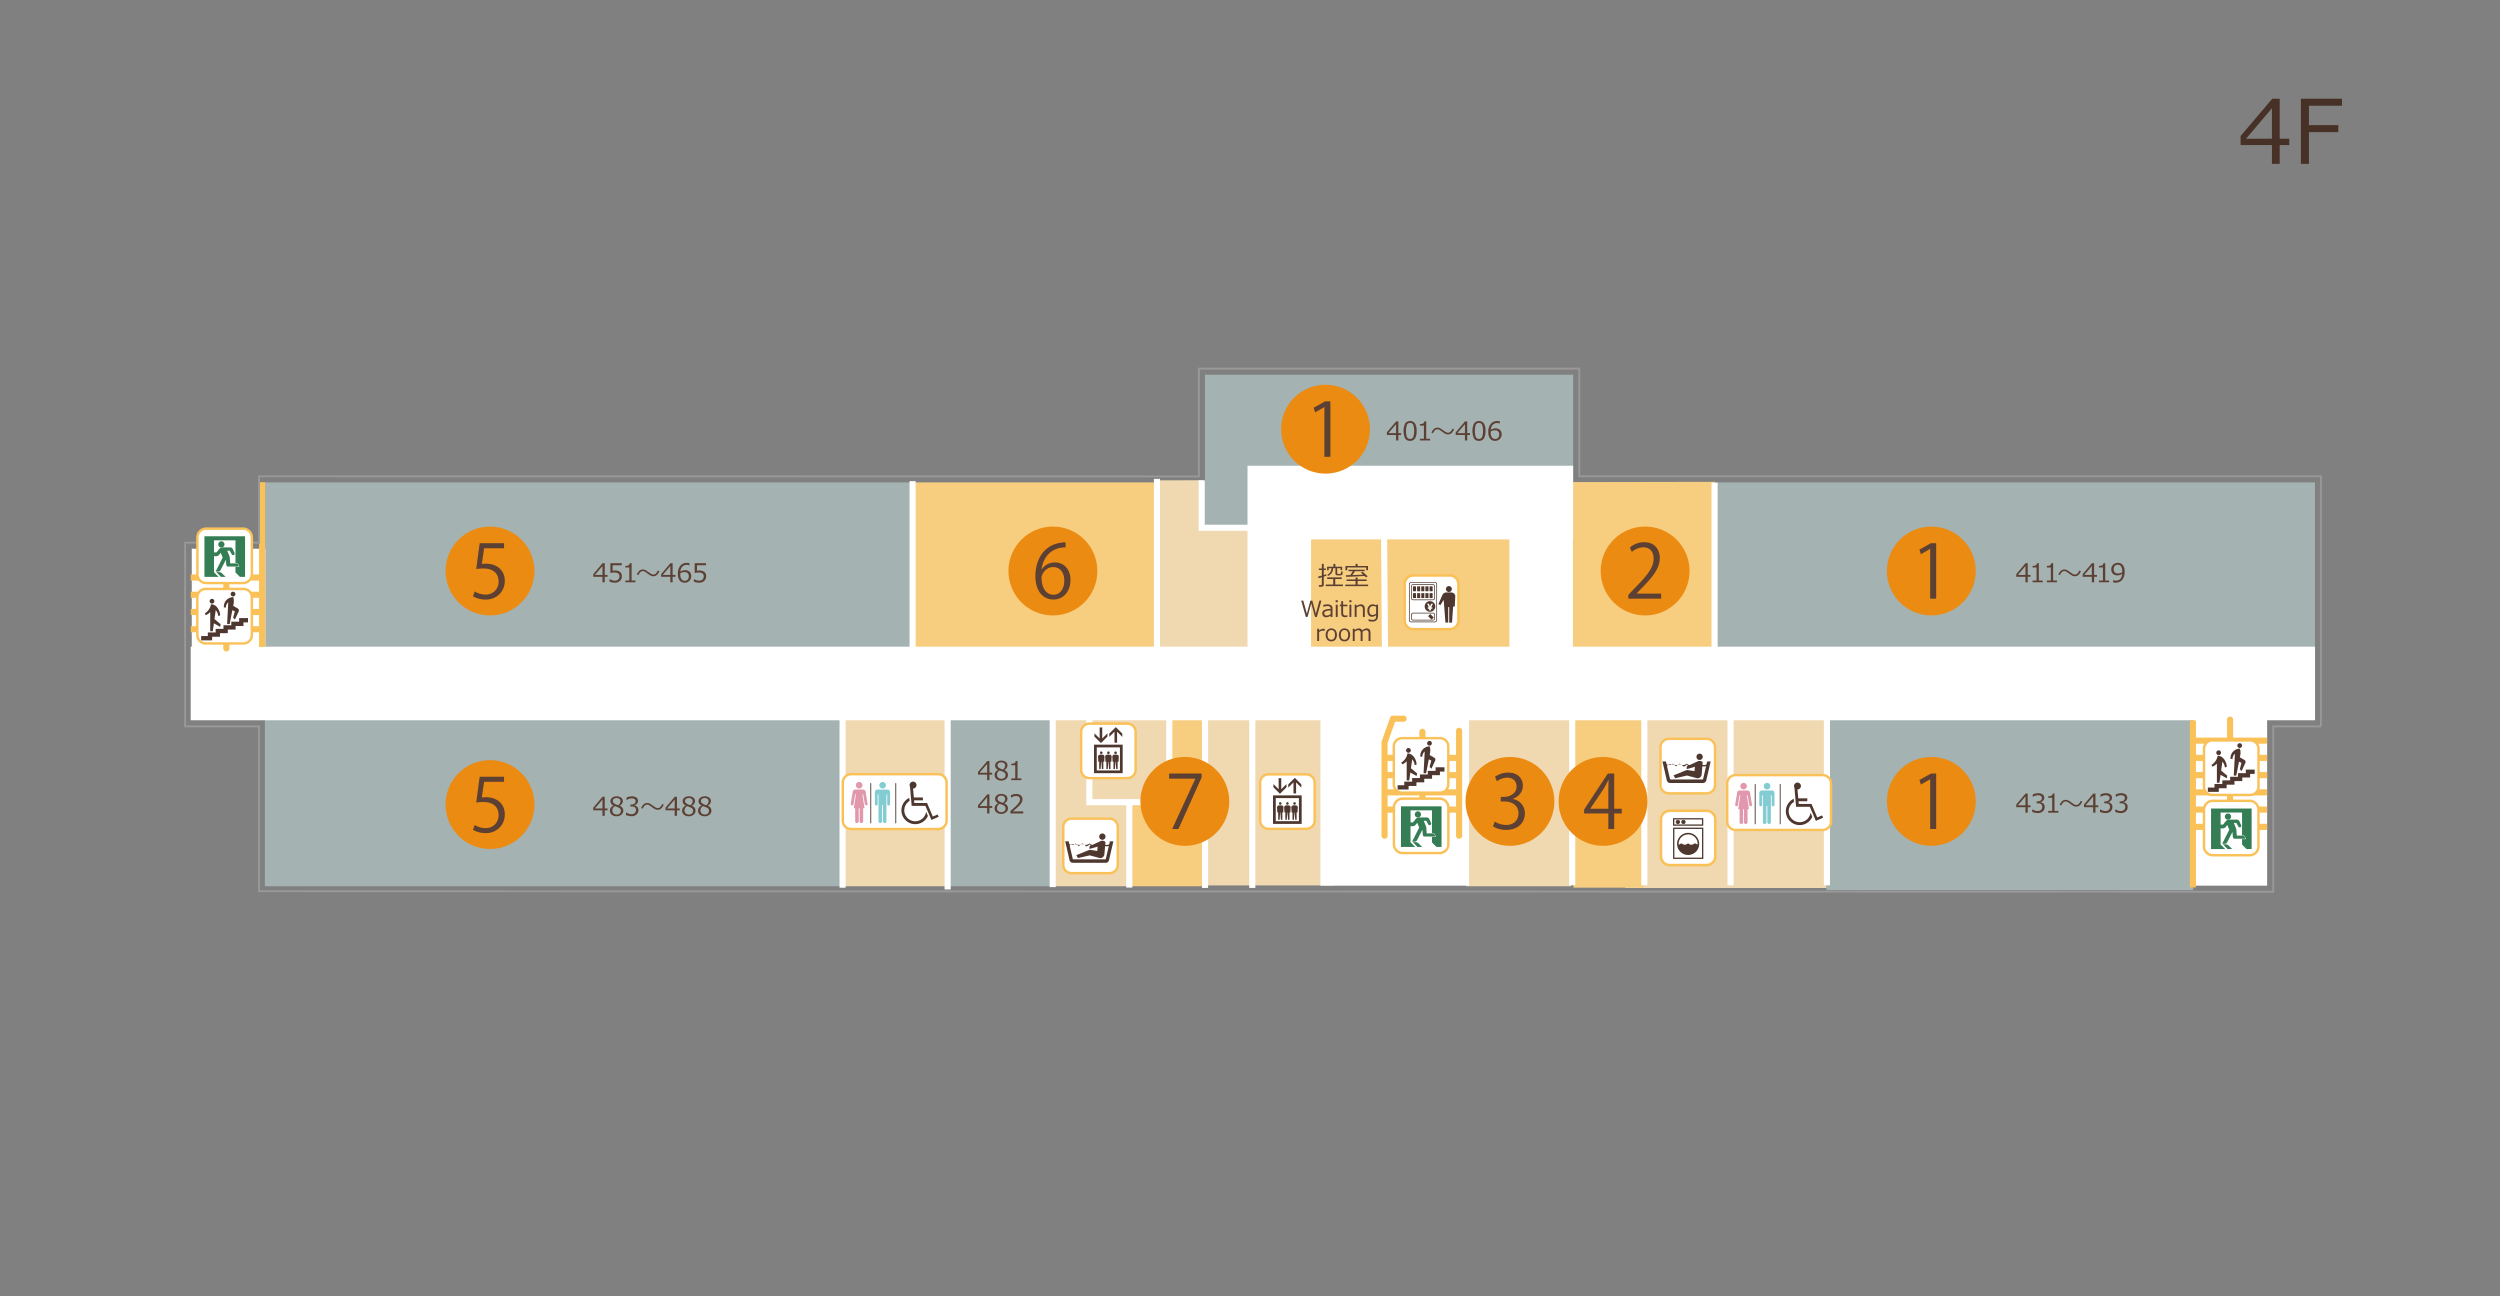 <svg id="レイヤー_1のコピー" data-name="レイヤー 1のコピー" xmlns="http://www.w3.org/2000/svg" xmlns:xlink="http://www.w3.org/1999/xlink" width="1350" height="700" viewBox="0 0 1350 700"><rect x="0" y="0" width="1350" height="700" fill="#808080" stroke="none"/><defs><style>.cls-1,.cls-20{fill:none;}.cls-2{opacity:0.4;}.cls-3{clip-path:url(#clip-path);}.cls-4{fill:#dafcfc;}.cls-5{clip-path:url(#clip-path-2);}.cls-6{fill:#f7cd7f;}.cls-7{fill:#fde1af;}.cls-8{fill:#f0d9b0;}.cls-9{clip-path:url(#clip-path-3);}.cls-10{clip-path:url(#clip-path-4);}.cls-11{clip-path:url(#clip-path-5);}.cls-12{clip-path:url(#clip-path-6);}.cls-13{fill:#26b7bc;}.cls-14{clip-path:url(#clip-path-7);}.cls-15{fill:#fff;}.cls-16{fill:#f9c158;}.cls-17{fill:#e198ad;}.cls-18{fill:#83ccd2;}.cls-18,.cls-25{fill-rule:evenodd;}.cls-19,.cls-25{fill:#4e372e;}.cls-20{stroke:#999;}.cls-21{fill:#357d54;}.cls-22{opacity:0.2;}.cls-23{clip-path:url(#clip-path-8);}.cls-24{clip-path:url(#clip-path-9);}.cls-26{fill:#ec8b11;}.cls-27{fill:#5c4033;}.cls-28{fill:#473026;}</style><clipPath id="clip-path"><rect class="cls-1" x="925.92" y="260.497" width="324.174" height="97.141"/></clipPath><clipPath id="clip-path-2"><rect class="cls-1" x="143.138" y="260.497" width="349.394" height="97.141"/></clipPath><clipPath id="clip-path-3"><rect class="cls-1" x="986.266" y="376.453" width="198" height="104.226"/></clipPath><clipPath id="clip-path-4"><rect class="cls-1" x="143.023" y="376.453" width="312.316" height="102.135"/></clipPath><clipPath id="clip-path-5"><rect class="cls-1" x="511.842" y="376.453" width="56.902" height="102.135"/></clipPath><clipPath id="clip-path-6"><rect class="cls-1" x="793.237" y="376.063" width="48.344" height="0.391"/></clipPath><clipPath id="clip-path-7"><rect class="cls-1" x="650.044" y="202.34" width="199.48" height="82.697"/></clipPath><clipPath id="clip-path-8"><rect class="cls-1" x="906.342" y="455.451" width="10.663" height="5.681"/></clipPath><clipPath id="clip-path-9"><path class="cls-1" d="M906.447,455.711a5.143,5.143,0,1,0,5.144-5.142,5.151,5.151,0,0,0-5.144,5.142"/></clipPath></defs><title>map_フロアマップ</title><g class="cls-2"><g class="cls-3"><rect class="cls-4" x="925.922" y="260.498" width="324.17" height="97.142"/></g></g><g class="cls-2"><g class="cls-5"><rect class="cls-4" x="143.138" y="260.498" width="349.394" height="97.142"/></g></g><rect class="cls-6" x="492.796" y="260.498" width="132.724" height="97.142"/><rect class="cls-7" x="831.814" y="260.65" width="15.089" height="96.989"/><polygon class="cls-6" points="926.133 260.187 846.901 260.339 846.901 357.64 926.133 357.64 926.133 260.187"/><polygon class="cls-8" points="648.813 284.756 648.813 259.332 625.196 259.403 625.196 357.64 676.044 357.64 675.735 284.756 648.813 284.756"/><rect class="cls-8" x="455.14" y="376.45" width="56.785" height="102.138"/><g class="cls-2"><g class="cls-9"><rect class="cls-4" x="986.264" y="376.45" width="198.002" height="104.23"/></g></g><g class="cls-2"><g class="cls-10"><rect class="cls-4" x="143.023" y="376.45" width="312.316" height="102.138"/></g></g><g class="cls-2"><g class="cls-11"><rect class="cls-4" x="511.839" y="376.45" width="56.905" height="102.138"/></g></g><rect class="cls-8" x="791.679" y="376.45" width="56.681" height="102.138"/><g class="cls-2"><g class="cls-12"><rect class="cls-13" x="793.239" y="376.065" width="48.346" height="0.386"/></g></g><g class="cls-2"><g class="cls-14"><polygon class="cls-4" points="676.044 258.26 849.524 258.26 849.524 202.341 650.696 202.341 650.696 260.593 650.046 260.593 650.046 285.039 676.044 285.039 676.044 258.26"/></g></g><rect class="cls-6" x="703.619" y="288.581" width="116.3" height="63.879"/><polygon class="cls-8" points="920.01 479.524 986.264 479.524 986.264 376.451 877.658 376.451 877.658 479.524 920.01 479.524"/><rect class="cls-8" x="650.719" y="383.84" width="26.045" height="94.286"/><rect class="cls-8" x="676.459" y="383.84" width="43.867" height="94.286"/><polygon class="cls-8" points="609.825 433.168 588.246 433.168 588.246 376.451 568.442 376.451 568.442 478.588 609.825 478.588 609.825 433.168"/><polygon class="cls-6" points="609.825 433.168 631.405 433.168 631.405 376.451 651.21 376.451 651.21 478.588 609.825 478.588 609.825 433.168"/><polygon class="cls-8" points="631.406 376.451 588.245 376.451 588.245 433.168 609.825 433.168 631.406 433.168 631.406 376.451"/><rect class="cls-6" x="849.688" y="376.421" width="38.182" height="102.91"/><path class="cls-15" d="M793.313,478.244V388.955h391.181v89.289h39.76V388.955h25.871V349.2H849.379V291.264h.113V251.5H673.662v7.177h0V349.2H143.314V296.333H103.555V349.2h-.585v39.758H713.034v89.289Zm21.764-186.98V349.2H707.963V291.264Z"/><rect class="cls-16" x="1183.408" y="398.306" width="40.82" height="3.301"/><rect class="cls-16" x="1183.408" y="407.612" width="40.82" height="3.3"/><rect class="cls-16" x="1183.408" y="416.921" width="40.82" height="3.301"/><rect class="cls-16" x="1183.408" y="426.229" width="40.82" height="3.3"/><rect class="cls-16" x="1183.408" y="435.537" width="40.82" height="3.301"/><rect class="cls-16" x="1183.408" y="444.845" width="40.82" height="3.3"/><path class="cls-16" d="M1202.588,457.852V388.6a1.65,1.65,0,1,1,3.3,0v69.253a1.65,1.65,0,0,1-3.3,0"/><rect class="cls-16" x="748.052" y="407.612" width="39.301" height="3.3"/><rect class="cls-16" x="748.052" y="416.921" width="39.301" height="3.301"/><rect class="cls-16" x="748.052" y="426.229" width="39.301" height="3.3"/><rect class="cls-16" x="748.052" y="435.537" width="39.301" height="3.301"/><path class="cls-16" d="M766.457,451.29V395.177a1.65,1.65,0,0,1,3.3,0V451.29a1.65,1.65,0,0,1-3.3,0"/><path class="cls-16" d="M786.257,451.29V394.631a1.65,1.65,0,0,1,3.3,0V451.29a1.65,1.65,0,0,1-3.3,0"/><path class="cls-16" d="M746,451.29V400.9a1.661,1.661,0,0,1,.1-.552l4.544-12.8a1.648,1.648,0,0,1,1.554-1.1h5.721a1.65,1.65,0,1,1,0,3.3h-4.556L749.3,401.181V451.29a1.65,1.65,0,0,1-3.3,0"/><rect class="cls-16" x="102.989" y="338.136" width="39.3" height="3.3"/><rect class="cls-16" x="102.989" y="328.827" width="39.3" height="3.3"/><rect class="cls-16" x="102.989" y="319.519" width="39.3" height="3.3"/><rect class="cls-16" x="102.989" y="310.211" width="39.3" height="3.3"/><path class="cls-16" d="M120.585,350.148V306.561a1.65,1.65,0,1,1,3.3,0v43.587a1.65,1.65,0,1,1-3.3,0"/><rect class="cls-15" x="623.109" y="258.575" width="3.3" height="91.517"/><rect class="cls-15" x="566.811" y="375.096" width="3.3" height="103.946"/><rect class="cls-15" x="491.156" y="259.815" width="3.3" height="103.428"/><rect class="cls-16" x="139.894" y="260.362" width="3.3" height="88.994"/><rect class="cls-15" x="510.075" y="375.095" width="3.301" height="105.197"/><rect class="cls-15" x="649.068" y="373.141" width="3.3" height="106.341"/><rect class="cls-15" x="674.59" y="373.141" width="3.3" height="106.341"/><rect class="cls-15" x="924.223" y="260.644" width="3.3" height="89.448"/><rect class="cls-15" x="830.165" y="260.773" width="3.3" height="89.319"/><polygon class="cls-15" points="647.274 286.644 647.274 259.318 650.574 259.318 650.574 283.343 688.766 283.343 688.766 251.795 692.065 251.795 692.065 286.644 647.274 286.644"/><rect class="cls-16" x="1182.506" y="389.019" width="3.301" height="90.204"/><rect class="cls-15" x="984.895" y="384.982" width="3.3" height="93.086"/><rect class="cls-15" x="932.85" y="384.982" width="3.3" height="93.086"/><rect class="cls-15" x="453.344" y="386.376" width="3.3" height="92.983"/><rect class="cls-15" x="845.252" y="260.65" width="3.3" height="96.989"/><polygon class="cls-15" points="586.597 434.817 586.597 384.931 589.896 384.931 589.896 431.518 611.476 431.518 611.476 479.288 608.175 479.288 608.175 434.817 586.597 434.817"/><polygon class="cls-15" points="609.825 434.817 609.825 431.518 629.755 431.518 629.755 384.931 633.056 384.931 633.056 434.817 609.825 434.817"/><rect class="cls-15" x="745.999" y="288.581" width="3.3" height="63.879" transform="translate(-2.445 5.764) rotate(-0.441)"/><rect class="cls-15" x="886.286" y="384.982" width="3.3" height="93.086"/><rect class="cls-15" x="847.353" y="384.982" width="3.3" height="93.086"/><rect class="cls-15" x="932.696" y="418.562" width="56.047" height="29.605" rx="4.49" ry="4.49"/><path class="cls-16" d="M984.253,448.826H937.187a5.155,5.155,0,0,1-5.149-5.149V423.052a5.155,5.155,0,0,1,5.149-5.149h47.066a5.155,5.155,0,0,1,5.149,5.149v20.625a5.155,5.155,0,0,1-5.149,5.149m-47.066-29.6a3.834,3.834,0,0,0-3.83,3.829v20.625a3.835,3.835,0,0,0,3.83,3.831h47.066a3.834,3.834,0,0,0,3.828-3.831V423.052a3.832,3.832,0,0,0-3.828-3.829Z"/><path class="cls-17" d="M941.535,426.292a1.772,1.772,0,1,0-1.769-1.77,1.774,1.774,0,0,0,1.769,1.77"/><path class="cls-17" d="M946.1,434.565l-1.061-6.39a.077.077,0,0,0-.006-.024,1.352,1.352,0,0,0-1.331-1.291h-4.335a1.351,1.351,0,0,0-1.327,1.289.1.1,0,0,0-.007.025l-1.06,6.39a.763.763,0,0,0,1.5.249l.885-5.339h.423l-1.176,7.5h.772v6.8a.979.979,0,1,0,1.915,0v-6.8h.476v6.8a.98.98,0,1,0,1.917,0v-6.8h.773l-1.178-7.5h.424l.886,5.339a.763.763,0,0,0,1.5-.249"/><path class="cls-18" d="M954.211,426.292a1.772,1.772,0,1,0-1.771-1.77,1.774,1.774,0,0,0,1.771,1.77"/><path class="cls-18" d="M958.225,428.176a1.349,1.349,0,0,0-1.328-1.314h-5.548a1.352,1.352,0,0,0-1.33,1.314v6.5a.762.762,0,1,0,1.524,0v-5.2h.429v14.3a.979.979,0,1,0,1.914,0v-8.469h.475v8.469a.979.979,0,1,0,1.916,0v-14.3h.426v5.2a.763.763,0,0,0,1.526,0V428.2c0-.011,0-.018,0-.028"/><path class="cls-19" d="M947.8,445.136a.241.241,0,0,1-.242-.241V423.576a.242.242,0,1,1,.484,0v21.318a.24.24,0,0,1-.242.241"/><path class="cls-19" d="M961.3,445.136a.24.24,0,0,1-.242-.241V423.576a.243.243,0,1,1,.485,0v21.318a.241.241,0,0,1-.243.241"/><path class="cls-19" d="M978.646,441.094a7.467,7.467,0,1,1-10.047-9.753l.145,1.7a5.865,5.865,0,0,0-2.846,5.025,5.92,5.92,0,0,0,11.788.776Zm-8.017-14.778.443,4.8h4.877v1.551h-4.767l.148,1.442H978.2l3.1,7.312,2.624-1.107.553,1.257-3.915,1.7-3.252-7.609h-7.426L969,425.318a1.744,1.744,0,0,1-.22-.851,1.86,1.86,0,0,1,1.846-1.885,1.866,1.866,0,1,1,0,3.732"/><rect class="cls-15" x="455.109" y="418.066" width="56.047" height="29.605" rx="4.49" ry="4.49"/><path class="cls-16" d="M506.666,448.334H459.6a5.157,5.157,0,0,1-5.149-5.152V422.557a5.156,5.156,0,0,1,5.149-5.149h47.066a5.157,5.157,0,0,1,5.149,5.149v20.625a5.158,5.158,0,0,1-5.149,5.152M459.6,418.729a3.832,3.832,0,0,0-3.829,3.828v20.625a3.835,3.835,0,0,0,3.829,3.831h47.066a3.835,3.835,0,0,0,3.829-3.831V422.557a3.832,3.832,0,0,0-3.829-3.828Z"/><path class="cls-17" d="M463.946,425.8a1.772,1.772,0,1,0-1.769-1.771,1.775,1.775,0,0,0,1.769,1.771"/><path class="cls-17" d="M468.512,434.07l-1.061-6.39c0-.009,0-.018,0-.024a1.355,1.355,0,0,0-1.331-1.291H461.78a1.351,1.351,0,0,0-1.327,1.289.085.085,0,0,0-.007.025l-1.062,6.39a.764.764,0,0,0,1.507.249l.885-5.339h.423l-1.175,7.5h.772v6.8a.979.979,0,1,0,1.915,0v-6.8h.476v6.8a.979.979,0,1,0,1.915,0v-6.8h.774l-1.179-7.5h.425l.886,5.339a.762.762,0,0,0,1.5-.249"/><path class="cls-18" d="M476.624,425.8a1.772,1.772,0,1,0-1.771-1.771,1.775,1.775,0,0,0,1.771,1.771"/><path class="cls-18" d="M480.638,427.681a1.349,1.349,0,0,0-1.328-1.314h-5.549a1.354,1.354,0,0,0-1.33,1.314v6.5a.762.762,0,1,0,1.523,0v-5.2h.43v14.3a.979.979,0,1,0,1.914,0v-8.469h.475v8.469a.979.979,0,1,0,1.915,0v-14.3h.427v5.2a.763.763,0,1,0,1.525,0v-6.475c0-.011,0-.018,0-.028"/><path class="cls-19" d="M470.216,444.641a.242.242,0,0,1-.243-.241V423.081a.242.242,0,1,1,.483,0V444.4a.24.24,0,0,1-.24.241"/><path class="cls-19" d="M483.719,444.641a.241.241,0,0,1-.243-.241V423.081a.242.242,0,1,1,.484,0V444.4a.242.242,0,0,1-.241.241"/><path class="cls-19" d="M501.059,440.6a7.467,7.467,0,1,1-10.049-9.754l.149,1.7a5.862,5.862,0,0,0-2.847,5.025,5.919,5.919,0,0,0,11.786.775ZM493.04,425.82l.445,4.8h4.877v1.551h-4.768l.148,1.442h6.873l3.1,7.312,2.623-1.108.553,1.257-3.916,1.7-3.25-7.609H492.3l-.888-10.345a1.734,1.734,0,0,1-.221-.851,1.861,1.861,0,0,1,1.845-1.885,1.866,1.866,0,1,1,0,3.732"/><rect class="cls-15" x="680.473" y="418.15" width="29.436" height="29.435" rx="4.49" ry="4.49"/><path class="cls-16" d="M705.418,448.245H684.963a5.155,5.155,0,0,1-5.15-5.149V422.641a5.155,5.155,0,0,1,5.15-5.15h20.455a5.156,5.156,0,0,1,5.149,5.15V443.1a5.155,5.155,0,0,1-5.149,5.149M684.963,418.81a3.836,3.836,0,0,0-3.831,3.831V443.1a3.834,3.834,0,0,0,3.831,3.829h20.455a3.833,3.833,0,0,0,3.829-3.829V422.641a3.834,3.834,0,0,0-3.829-3.831Z"/><path class="cls-19" d="M687.428,444.907H702.9V429.5H687.428Zm13.992-1.477H688.905V430.979H701.42Z"/><polygon class="cls-19" points="694.689 425.139 694.689 423.377 691.873 426.194 691.873 420.213 690.466 420.213 690.466 426.194 687.65 423.377 687.65 425.139 691.171 428.658 694.689 425.139"/><polygon class="cls-19" points="698.481 422.493 698.481 428.474 699.889 428.474 699.889 422.493 702.702 425.309 702.702 423.546 699.186 420.028 695.665 423.546 695.665 425.309 698.481 422.493"/><path class="cls-19" d="M689.739,438.717h.481v3.988h.769l.28-3.988h.142l.278,3.988h.769v-3.988h.478l.143-2.672a1.052,1.052,0,0,0-.894-1.112,5.683,5.683,0,0,0-1.694,0,1.048,1.048,0,0,0-.891,1.112Z"/><path class="cls-19" d="M691.338,434.568a.7.7,0,1,0-.7-.7.7.7,0,0,0,.7.7"/><path class="cls-19" d="M693.6,438.717h.48v3.988h.769l.281-3.988h.14l.281,3.988h.769v-3.988h.48l.14-2.672a1.048,1.048,0,0,0-.889-1.112,5.7,5.7,0,0,0-1.7,0,1.049,1.049,0,0,0-.893,1.112Z"/><path class="cls-19" d="M695.2,434.568a.7.7,0,1,0-.7-.7.7.7,0,0,0,.7.7"/><path class="cls-19" d="M697.462,438.717h.481v3.988h.767l.279-3.988h.143l.278,3.988h.769v-3.988h.481l.141-2.672a1.052,1.052,0,0,0-.893-1.112,5.7,5.7,0,0,0-1.7,0,1.052,1.052,0,0,0-.891,1.112Z"/><path class="cls-19" d="M699.061,434.568a.7.7,0,1,0-.7-.7.7.7,0,0,0,.7.7"/><rect class="cls-15" x="583.814" y="390.757" width="29.435" height="29.437" rx="4.49" ry="4.49"/><path class="cls-16" d="M608.758,420.854H588.3a5.157,5.157,0,0,1-5.151-5.15V395.246a5.158,5.158,0,0,1,5.151-5.15h20.454a5.158,5.158,0,0,1,5.151,5.15V415.7a5.157,5.157,0,0,1-5.151,5.15M588.3,391.417a3.833,3.833,0,0,0-3.83,3.829V415.7a3.835,3.835,0,0,0,3.83,3.831h20.454a3.835,3.835,0,0,0,3.83-3.831V395.246a3.833,3.833,0,0,0-3.83-3.829Z"/><path class="cls-19" d="M590.77,417.515h15.469v-15.4H590.77Zm13.991-1.476H592.247V403.586h12.514Z"/><polygon class="cls-19" points="598.03 397.746 598.03 395.982 595.215 398.799 595.215 392.82 593.808 392.82 593.808 398.799 590.992 395.982 590.992 397.746 594.513 401.266 598.03 397.746"/><polygon class="cls-19" points="601.823 395.1 601.823 401.081 603.23 401.081 603.23 395.1 606.044 397.914 606.044 396.152 602.528 392.636 599.007 396.152 599.007 397.914 601.823 395.1"/><path class="cls-19" d="M593.081,411.324h.481v3.988h.769l.28-3.988h.141l.279,3.988h.769v-3.988h.477l.143-2.674a1.054,1.054,0,0,0-.894-1.111,5.773,5.773,0,0,0-1.694,0,1.049,1.049,0,0,0-.891,1.111Z"/><path class="cls-19" d="M594.68,407.176a.7.7,0,1,0-.7-.7.7.7,0,0,0,.7.7"/><path class="cls-19" d="M596.941,411.324h.479v3.988h.769l.279-3.988h.142l.281,3.988h.769v-3.988h.478l.141-2.674a1.048,1.048,0,0,0-.889-1.111,5.816,5.816,0,0,0-.85-.062,5.727,5.727,0,0,0-.847.063,1.051,1.051,0,0,0-.893,1.111Z"/><path class="cls-19" d="M598.541,407.176a.7.7,0,1,0-.7-.7.7.7,0,0,0,.7.7"/><path class="cls-19" d="M600.8,411.324h.481v3.988h.769l.278-3.988h.143l.279,3.988h.768v-3.988H604l.141-2.674a1.053,1.053,0,0,0-.893-1.111,5.786,5.786,0,0,0-1.7,0,1.054,1.054,0,0,0-.891,1.111Z"/><path class="cls-19" d="M602.4,407.176a.7.7,0,1,0-.7-.7.7.7,0,0,0,.7.7"/><path class="cls-15" d="M578.654,442.075H599.11a4.491,4.491,0,0,1,4.491,4.491v20.454a4.49,4.49,0,0,1-4.49,4.49H578.654a4.49,4.49,0,0,1-4.49-4.49V446.565A4.49,4.49,0,0,1,578.654,442.075Z"/><path class="cls-16" d="M599.11,472.172H578.655a5.157,5.157,0,0,1-5.15-5.151V446.565a5.156,5.156,0,0,1,5.15-5.149H599.11a5.157,5.157,0,0,1,5.15,5.149v20.455a5.157,5.157,0,0,1-5.15,5.151m-20.455-29.437a3.835,3.835,0,0,0-3.83,3.831v20.455a3.835,3.835,0,0,0,3.83,3.831H599.11a3.835,3.835,0,0,0,3.83-3.831V446.565a3.835,3.835,0,0,0-3.83-3.831Z"/><path class="cls-19" d="M595.27,453.487a1.706,1.706,0,1,0-1.707-1.705,1.705,1.705,0,0,0,1.707,1.705"/><path class="cls-19" d="M599.339,454.319l-.361,1.568a2.488,2.488,0,0,1-1.31.371,2.516,2.516,0,0,1-.845-.148l.109-1.254v-.033a.366.366,0,0,0-.145-.3,2.459,2.459,0,0,0-2.56-.3l-4.315,2.011a2.471,2.471,0,0,1-1.467-.7h-.3a2.491,2.491,0,0,1-3.491,0h-.294a2.491,2.491,0,0,1-3.491,0h-.295a2.493,2.493,0,0,1-3.139.289l-.348-1.515h-1.887l2.352,10.192a1.828,1.828,0,0,0,1.778,1.418h17.757a1.827,1.827,0,0,0,1.779-1.418l2.353-10.192Zm-2.168,9.393a.413.413,0,0,1-.4.32H579.661a.416.416,0,0,1-.4-.32l-1.63-7.069a3.527,3.527,0,0,1,4.99.373,2.137,2.137,0,0,1,3.786,0,2.138,2.138,0,0,0,1.895-1.146,2.163,2.163,0,0,0,.716.791L588.3,457v1.439l4.437-1.271-.206,2.356-3.586-.567a1.724,1.724,0,0,0-.294-.023,1.917,1.917,0,0,0-.712.138l-6.737,2.722.9,1.564,6.348-1.463,5.265,1.409a2.137,2.137,0,0,0,.476.054,2.18,2.18,0,0,0,2.172-1.991l.4-4.547a2.172,2.172,0,0,0,.907.2,2.131,2.131,0,0,0,1.121-.316Z"/><rect class="cls-15" x="896.681" y="398.971" width="29.436" height="29.436" rx="4.49" ry="4.49"/><path class="cls-16" d="M921.626,429.067H901.171a5.156,5.156,0,0,1-5.15-5.15V403.461a5.155,5.155,0,0,1,5.15-5.149h20.455a5.155,5.155,0,0,1,5.15,5.149v20.456a5.156,5.156,0,0,1-5.15,5.15m-20.455-29.436a3.835,3.835,0,0,0-3.83,3.83v20.456a3.835,3.835,0,0,0,3.83,3.83h20.455a3.835,3.835,0,0,0,3.83-3.83V403.461a3.835,3.835,0,0,0-3.83-3.83Z"/><path class="cls-19" d="M917.784,410.384a1.706,1.706,0,1,0-1.706-1.706,1.705,1.705,0,0,0,1.706,1.706"/><path class="cls-19" d="M921.855,411.215l-.359,1.568a2.487,2.487,0,0,1-2.155.224l.108-1.254v-.033a.371.371,0,0,0-.144-.3,2.466,2.466,0,0,0-2.562-.3l-4.313,2.011a2.462,2.462,0,0,1-1.468-.7h-.3a2.489,2.489,0,0,1-3.491,0h-.295a2.489,2.489,0,0,1-3.491,0H903.1a2.49,2.49,0,0,1-3.139.289l-.349-1.515h-1.886l2.353,10.192a1.821,1.821,0,0,0,1.776,1.416h17.757a1.824,1.824,0,0,0,1.779-1.416l2.352-10.192Zm-2.167,9.391a.414.414,0,0,1-.4.322H902.178a.413.413,0,0,1-.4-.322l-1.631-7.067a3.531,3.531,0,0,1,4.991.373,2.137,2.137,0,0,1,3.785,0,2.133,2.133,0,0,0,1.893-1.144,2.165,2.165,0,0,0,.718.79l-.718.335v1.439l4.438-1.271-.206,2.355-3.586-.566a1.62,1.62,0,0,0-.294-.024,1.926,1.926,0,0,0-.713.138l-6.738,2.723.907,1.563,6.347-1.463,5.264,1.409a2.045,2.045,0,0,0,.477.054,2.18,2.18,0,0,0,2.172-1.989l.4-4.548a2.206,2.206,0,0,0,.909.2,2.151,2.151,0,0,0,1.12-.315Z"/><path class="cls-20" d="M1253.275,392.255V257.2H852.824V199.042H647.395v58.231L143.356,257.2H139.9v35.834H99.962v99.223H139.9v89.008l3.3,0,1081.056.279,3.3,0V392.255h25.723Z"/><path class="cls-15" d="M757.136,398.593h20.456a4.491,4.491,0,0,1,4.491,4.491v20.454a4.49,4.49,0,0,1-4.49,4.49H757.136a4.49,4.49,0,0,1-4.49-4.49V403.083A4.49,4.49,0,0,1,757.136,398.593Z"/><path class="cls-16" d="M777.592,428.69H757.137a5.157,5.157,0,0,1-5.15-5.152V403.083a5.156,5.156,0,0,1,5.15-5.149h20.455a5.156,5.156,0,0,1,5.15,5.149v20.455a5.158,5.158,0,0,1-5.15,5.152m-20.455-29.436a3.834,3.834,0,0,0-3.83,3.829v20.455a3.835,3.835,0,0,0,3.83,3.831h20.455a3.834,3.834,0,0,0,3.829-3.831V403.083a3.834,3.834,0,0,0-3.829-3.829Z"/><polygon class="cls-19" points="780.01 414.33 775.227 414.33 775.227 416.271 770.999 416.271 770.999 418.208 766.77 418.208 766.77 420.148 762.543 420.148 762.543 422.086 758.313 422.086 758.313 424.025 754.714 424.025 754.714 426.351 760.639 426.351 760.639 424.413 764.867 424.413 764.867 422.475 769.098 422.475 769.098 420.535 773.323 420.535 773.323 418.596 777.554 418.596 777.554 416.657 780.01 416.657 780.01 414.33"/><path class="cls-19" d="M760.564,406.488a1.276,1.276,0,1,0-1.275-1.276,1.274,1.274,0,0,0,1.275,1.276"/><path class="cls-19" d="M765.215,417.641l-3.309-2.777.683-4.853a5.725,5.725,0,0,1,1.33,3.15l1.044-.279a7.136,7.136,0,0,0-2.07-4.838,4.39,4.39,0,0,0-2.689-1.2h-.019a.193.193,0,0,0-.189.157,7.137,7.137,0,0,1-3.33,4.8l.544.942a7.151,7.151,0,0,0,2.4-1.673V421.44h1.375l.606-4.317,3.377,1.949Z"/><path class="cls-19" d="M771.934,402.639a1.275,1.275,0,1,0-1.276-1.276,1.277,1.277,0,0,0,1.276,1.276"/><path class="cls-19" d="M774.46,409.12l-2.445-1.411.229-1.169a7.4,7.4,0,0,0,.126-1.351,7.1,7.1,0,0,0-.294-2.028.193.193,0,0,0-.183-.135h-.009a5.1,5.1,0,0,0-4.925,5.1c0,.136.007.272.018.4l1.068.188v-.08a3.747,3.747,0,0,1,1.3-2.848l-.616,11.777H770.1l1.457-7.5,1.347.629-.924,3.448.974.971,2.025-4.349a1.256,1.256,0,0,0,.123-.537,1.28,1.28,0,0,0-.641-1.107"/><path class="cls-15" d="M111.051,318.033h20.456A4.489,4.489,0,0,1,136,322.523v20.456a4.49,4.49,0,0,1-4.49,4.49H111.051a4.49,4.49,0,0,1-4.49-4.49V322.523A4.49,4.49,0,0,1,111.051,318.033Z"/><path class="cls-16" d="M131.506,348.128H111.05a5.158,5.158,0,0,1-5.151-5.149V322.523a5.158,5.158,0,0,1,5.151-5.152h20.456a5.157,5.157,0,0,1,5.15,5.152v20.455a5.156,5.156,0,0,1-5.15,5.149M111.05,318.692a3.835,3.835,0,0,0-3.83,3.831v20.455a3.832,3.832,0,0,0,3.83,3.828h20.456a3.833,3.833,0,0,0,3.83-3.828V322.523a3.835,3.835,0,0,0-3.83-3.831Z"/><polygon class="cls-19" points="133.923 333.771 129.141 333.771 129.141 335.708 124.911 335.708 124.911 337.648 120.684 337.648 120.684 339.586 116.456 339.586 116.456 341.526 112.226 341.526 112.226 343.464 108.626 343.464 108.626 345.789 114.553 345.789 114.553 343.851 118.78 343.851 118.78 341.913 123.01 341.913 123.01 339.975 127.238 339.975 127.238 338.035 131.466 338.035 131.466 336.095 133.923 336.095 133.923 333.771"/><path class="cls-19" d="M114.477,325.929a1.276,1.276,0,1,0-1.277-1.276,1.273,1.273,0,0,0,1.277,1.276"/><path class="cls-19" d="M119.13,337.081l-3.31-2.778.681-4.852a5.727,5.727,0,0,1,1.329,3.151l1.044-.279a7.121,7.121,0,0,0-2.068-4.838,4.388,4.388,0,0,0-2.69-1.2l-.012,0a.2.2,0,0,0-.2.157,7.152,7.152,0,0,1-3.33,4.8l.544.94a7.117,7.117,0,0,0,2.4-1.674v10.377h1.375l.607-4.315,3.378,1.948Z"/><path class="cls-19" d="M125.847,322.078a1.276,1.276,0,1,0-1.276-1.275,1.276,1.276,0,0,0,1.276,1.275"/><path class="cls-19" d="M128.373,328.561l-2.445-1.414.228-1.166a7.258,7.258,0,0,0,.127-1.352,7.084,7.084,0,0,0-.3-2.03.19.19,0,0,0-.182-.136H125.8a5.106,5.106,0,0,0-4.928,5.1c0,.136.009.268.02.4l1.067.189v-.082a3.752,3.752,0,0,1,1.3-2.849L122.646,337h1.366l1.458-7.5,1.346.629-.924,3.448.974.972,2.025-4.349a1.244,1.244,0,0,0,.121-.539,1.273,1.273,0,0,0-.639-1.1"/><path class="cls-15" d="M1194.648,399.841H1215.1a4.491,4.491,0,0,1,4.491,4.491v20.457a4.49,4.49,0,0,1-4.49,4.49h-20.456a4.49,4.49,0,0,1-4.49-4.49V404.331A4.49,4.49,0,0,1,1194.648,399.841Z"/><path class="cls-16" d="M1215.1,429.939h-20.454a5.156,5.156,0,0,1-5.151-5.149V404.331a5.156,5.156,0,0,1,5.151-5.149H1215.1a5.156,5.156,0,0,1,5.15,5.149v20.458a5.156,5.156,0,0,1-5.15,5.149M1194.649,400.5a3.834,3.834,0,0,0-3.831,3.828v20.458a3.834,3.834,0,0,0,3.831,3.828H1215.1a3.834,3.834,0,0,0,3.831-3.828V404.331a3.834,3.834,0,0,0-3.831-3.828Z"/><polygon class="cls-19" points="1217.521 415.578 1212.739 415.578 1212.739 417.519 1208.511 417.519 1208.511 419.457 1204.283 419.457 1204.283 421.397 1200.055 421.397 1200.055 423.334 1195.824 423.334 1195.824 425.274 1192.226 425.274 1192.226 427.602 1198.151 427.602 1198.151 425.661 1202.379 425.661 1202.379 423.724 1206.609 423.724 1206.609 421.783 1210.836 421.783 1210.836 419.846 1215.065 419.846 1215.065 417.907 1217.521 417.907 1217.521 415.578"/><path class="cls-19" d="M1198.076,407.736a1.275,1.275,0,1,0-1.276-1.273,1.272,1.272,0,0,0,1.276,1.273"/><path class="cls-19" d="M1202.728,418.892l-3.31-2.778.682-4.853a5.7,5.7,0,0,1,1.33,3.152l1.044-.28a7.135,7.135,0,0,0-2.069-4.838,4.38,4.38,0,0,0-2.689-1.2l-.014,0a.2.2,0,0,0-.194.157,7.139,7.139,0,0,1-3.33,4.795l.543.943a7.152,7.152,0,0,0,2.4-1.674v10.377h1.375l.606-4.316,3.377,1.949Z"/><path class="cls-19" d="M1209.445,403.887a1.275,1.275,0,1,0-1.276-1.274,1.276,1.276,0,0,0,1.276,1.274"/><path class="cls-19" d="M1211.972,410.371l-2.444-1.414.228-1.168a7.323,7.323,0,0,0,.127-1.35,7.1,7.1,0,0,0-.295-2.03.191.191,0,0,0-.183-.136h-.008a5.1,5.1,0,0,0-4.926,5.1c0,.136.008.27.018.4l1.067.189v-.082a3.75,3.75,0,0,1,1.3-2.849l-.617,11.777h1.366l1.457-7.5,1.347.628-.924,3.448.974.973,2.026-4.348a1.266,1.266,0,0,0-.518-1.643"/><path class="cls-15" d="M111.373,285.45h19.863a4.77,4.77,0,0,1,4.77,4.77V310.08a4.771,4.771,0,0,1-4.771,4.771h-19.86a4.771,4.771,0,0,1-4.771-4.771V290.22A4.77,4.77,0,0,1,111.373,285.45Z"/><path class="cls-16" d="M131.235,315.513H111.374a5.438,5.438,0,0,1-5.432-5.431v-19.86a5.438,5.438,0,0,1,5.432-5.432h19.861a5.438,5.438,0,0,1,5.431,5.432v19.86a5.437,5.437,0,0,1-5.431,5.431m-19.861-29.4a4.117,4.117,0,0,0-4.111,4.112v19.86a4.115,4.115,0,0,0,4.111,4.109h19.861a4.114,4.114,0,0,0,4.11-4.109v-19.86a4.117,4.117,0,0,0-4.11-4.112Z"/><path class="cls-21" d="M119.249,295.788a3.631,3.631,0,0,0-1.217,1.076l-1.147,1.438h-1.314v-6.529h11.583v12.248h.09a1.809,1.809,0,0,1,1.311.51,4.339,4.339,0,0,1,.48.967c.1.26.192.5.24.638h-2.12v2.984l2.4,2.4h2.77V289.6H110.4v21.918h7.643l-2.474-2.473v-8.7h1.454a2.213,2.213,0,0,0,1.323-.814c.277-.33.667-.818.845-1.042l1.051,2.583-3.822,7.605h1.609a1.659,1.659,0,0,0,1.183-1.029c.149-.294.874-1.71,1.563-3.053.491-.961.964-1.882,1.194-2.329.029.432.091,1.242.142,1.994a3.553,3.553,0,0,0,.266,1.232c.126.267.265.419.441.428h6.149s-.267-.675-.381-.911a1.816,1.816,0,0,0-.115-.221.647.647,0,0,0-.076-.114,1.608,1.608,0,0,0-1.137-.44h-2.956c-.036-.5-.225-3.126-.249-3.468l0-.015L122.7,297.41h1.363c.157.279.981,1.751,1.119,2a.9.9,0,0,0,.755.379.686.686,0,0,0,.316-.073.881.881,0,0,0,.481-.739.717.717,0,0,0-.06-.288c-.173-.412-.716-1.642-.93-2.152a1.572,1.572,0,0,0-1.436-.931h-3.92a2.577,2.577,0,0,0-1.137.181"/><path class="cls-21" d="M120.054,309.781a2.343,2.343,0,0,0-1.575-.843H116.8l2.52,2.58h2.551s-1.649-1.585-1.819-1.737"/><path class="cls-21" d="M121.23,293.981a1.679,1.679,0,1,1-1.679-1.678,1.677,1.677,0,0,1,1.679,1.678"/><rect class="cls-15" x="752.714" y="431.258" width="29.403" height="29.402" rx="4.771" ry="4.771"/><path class="cls-16" d="M777.346,461.321h-19.86a5.438,5.438,0,0,1-5.432-5.432v-19.86a5.437,5.437,0,0,1,5.432-5.431h19.86a5.437,5.437,0,0,1,5.431,5.431v19.86a5.438,5.438,0,0,1-5.431,5.432m-19.86-29.4a4.117,4.117,0,0,0-4.111,4.112v19.86a4.116,4.116,0,0,0,4.111,4.11h19.86a4.115,4.115,0,0,0,4.111-4.11v-19.86a4.117,4.117,0,0,0-4.111-4.112Z"/><path class="cls-21" d="M765.36,441.6a3.634,3.634,0,0,0-1.217,1.077L763,444.108h-1.312v-6.527h11.582v12.248h.09a1.809,1.809,0,0,1,1.312.509,4.451,4.451,0,0,1,.48.967c.1.26.191.5.238.639h-2.12v2.983l2.4,2.4h2.769V435.408H756.516v21.919h7.641l-2.473-2.473v-8.7h1.454a2.214,2.214,0,0,0,1.322-.814c.278-.331.667-.818.846-1.042l1.051,2.582-3.822,7.605h1.609a1.656,1.656,0,0,0,1.183-1.029c.149-.294.874-1.71,1.562-3.053.493-.959.965-1.882,1.2-2.329.03.433.09,1.242.143,1.994a3.585,3.585,0,0,0,.265,1.233c.127.267.266.419.441.428h6.151s-.268-.676-.381-.911a2.452,2.452,0,0,0-.116-.222.735.735,0,0,0-.076-.113,1.6,1.6,0,0,0-1.137-.44h-2.956c-.036-.5-.225-3.126-.25-3.468v-.017l-1.359-3.34h1.363c.157.279.981,1.751,1.119,2a.9.9,0,0,0,.755.378.677.677,0,0,0,.316-.073.888.888,0,0,0,.482-.739.718.718,0,0,0-.062-.287c-.174-.413-.716-1.642-.93-2.153a1.571,1.571,0,0,0-1.435-.93H766.5a2.581,2.581,0,0,0-1.138.18"/><path class="cls-21" d="M766.165,455.589a2.343,2.343,0,0,0-1.575-.842h-1.677l2.519,2.58h2.552s-1.65-1.586-1.819-1.738"/><path class="cls-21" d="M767.342,439.789a1.679,1.679,0,1,1-1.679-1.678,1.678,1.678,0,0,1,1.679,1.678"/><path class="cls-15" d="M1194.931,432.439h19.86a4.771,4.771,0,0,1,4.771,4.771v19.858a4.771,4.771,0,0,1-4.771,4.771H1194.93a4.77,4.77,0,0,1-4.77-4.77V437.21A4.771,4.771,0,0,1,1194.931,432.439Z"/><path class="cls-16" d="M1214.792,462.5h-19.861a5.437,5.437,0,0,1-5.432-5.431V437.21a5.438,5.438,0,0,1,5.432-5.432h19.861a5.436,5.436,0,0,1,5.43,5.432v19.858a5.436,5.436,0,0,1-5.43,5.431m-19.861-29.4a4.116,4.116,0,0,0-4.111,4.112v19.858a4.116,4.116,0,0,0,4.111,4.111h19.861a4.116,4.116,0,0,0,4.111-4.111V437.21a4.116,4.116,0,0,0-4.111-4.112Z"/><path class="cls-21" d="M1202.807,442.774a3.688,3.688,0,0,0-1.218,1.076l-1.147,1.438h-1.312v-6.527h11.583v12.246h.089a1.834,1.834,0,0,1,1.313.51,4.465,4.465,0,0,1,.479.969c.1.26.191.5.238.637h-2.119v2.985l2.4,2.4h2.77V436.589h-21.918v21.919h7.641l-2.474-2.476v-8.7h1.454a2.218,2.218,0,0,0,1.323-.813c.277-.331.666-.819.845-1.043l1.051,2.583-3.822,7.6h1.609c.412-.009.872-.421,1.184-1.028.149-.293.873-1.71,1.563-3.052.491-.96.963-1.882,1.194-2.329.029.432.09,1.24.142,1.994a3.515,3.515,0,0,0,.267,1.231c.126.269.264.422.44.43h6.15s-.268-.677-.381-.913a2.375,2.375,0,0,0-.116-.219.542.542,0,0,0-.076-.114,1.6,1.6,0,0,0-1.137-.44h-2.956c-.034-.5-.224-3.126-.249-3.47v-.015l-1.359-3.339h1.364c.157.279.98,1.751,1.118,2a.891.891,0,0,0,.755.379.653.653,0,0,0,.316-.071.891.891,0,0,0,.482-.739.727.727,0,0,0-.062-.29c-.173-.41-.716-1.639-.928-2.152a1.574,1.574,0,0,0-1.437-.929h-3.92a2.577,2.577,0,0,0-1.136.179"/><path class="cls-21" d="M1203.61,456.768a2.337,2.337,0,0,0-1.575-.841h-1.676l2.518,2.581h2.552s-1.649-1.588-1.819-1.74"/><path class="cls-21" d="M1204.788,440.97a1.679,1.679,0,1,1-1.68-1.678,1.678,1.678,0,0,1,1.68,1.678"/><path class="cls-15" d="M763.229,310.725h19.626a4.715,4.715,0,0,1,4.715,4.715v19.623a4.716,4.716,0,0,1-4.716,4.716H763.229a4.714,4.714,0,0,1-4.714-4.714V315.438A4.714,4.714,0,0,1,763.229,310.725Z"/><path class="cls-16" d="M782.855,340.472H763.23a5.413,5.413,0,0,1-5.407-5.407V315.44a5.412,5.412,0,0,1,5.407-5.407h19.625a5.414,5.414,0,0,1,5.407,5.407v19.624a5.414,5.414,0,0,1-5.407,5.407M763.23,311.419a4.026,4.026,0,0,0-4.021,4.021v19.624a4.027,4.027,0,0,0,4.021,4.021h19.625a4.026,4.026,0,0,0,4.021-4.021V315.44a4.025,4.025,0,0,0-4.021-4.021Z"/><path class="cls-15" d="M761.951,314.568h12.956a.911.911,0,0,1,.911.911v19.439a.913.913,0,0,1-.913.913H761.951a.911.911,0,0,1-.911-.911V315.48A.911.911,0,0,1,761.951,314.568Z"/><path class="cls-19" d="M774.905,314.761a.719.719,0,0,1,.717.719v19.439a.718.718,0,0,1-.717.717H761.951a.716.716,0,0,1-.716-.717V315.48a.718.718,0,0,1,.716-.719h12.954m0-.391H761.951a1.112,1.112,0,0,0-1.106,1.109v19.439a1.109,1.109,0,0,0,1.106,1.106h12.954a1.109,1.109,0,0,0,1.106-1.106V315.48a1.112,1.112,0,0,0-1.106-1.109"/><path class="cls-19" d="M773.8,315.87a.717.717,0,0,1,.718.716v6.4a.716.716,0,0,1-.718.714H763.06a.716.716,0,0,1-.718-.714v-6.4a.716.716,0,0,1,.718-.716H773.8m0-.391H763.06a1.108,1.108,0,0,0-1.108,1.106v6.4a1.109,1.109,0,0,0,1.108,1.105H773.8a1.11,1.11,0,0,0,1.107-1.105v-6.4a1.11,1.11,0,0,0-1.107-1.106"/><path class="cls-19" d="M773.8,331.266a.718.718,0,0,1,.718.716v1.964a.718.718,0,0,1-.718.717H763.06a.717.717,0,0,1-.718-.717v-1.964a.717.717,0,0,1,.718-.716H773.8m0-.392H763.06a1.111,1.111,0,0,0-1.108,1.107v1.964a1.11,1.11,0,0,0,1.108,1.106H773.8a1.111,1.111,0,0,0,1.107-1.106v-1.964a1.112,1.112,0,0,0-1.107-1.107"/><path class="cls-19" d="M769.335,327.489a2.862,2.862,0,1,1,2.863,2.861,2.862,2.862,0,0,1-2.863-2.861"/><rect class="cls-19" x="762.992" y="316.613" width="1.667" height="2.671" rx="0.222" ry="0.222"/><path class="cls-19" d="M765.454,316.613h1.226a.223.223,0,0,1,.223.223v2.227a.222.222,0,0,1-.222.222h-1.227a.222.222,0,0,1-.222-.222v-2.227A.222.222,0,0,1,765.454,316.613Z"/><path class="cls-19" d="M767.694,316.613h1.229a.223.223,0,0,1,.223.223v2.225a.223.223,0,0,1-.223.223h-1.229a.222.222,0,0,1-.222-.222v-2.228A.222.222,0,0,1,767.694,316.613Z"/><path class="cls-19" d="M769.938,316.613h1.227a.22.22,0,0,1,.22.22v2.23a.222.222,0,0,1-.222.222h-1.227a.22.22,0,0,1-.22-.22v-2.229A.222.222,0,0,1,769.938,316.613Z"/><rect class="cls-19" x="771.957" y="316.613" width="1.67" height="2.671" rx="0.222" ry="0.222"/><path class="cls-19" d="M763.214,320.287h1.225a.221.221,0,0,1,.221.221v2.227a.222.222,0,0,1-.222.222h-1.224a.222.222,0,0,1-.222-.222v-2.227A.222.222,0,0,1,763.214,320.287Z"/><path class="cls-19" d="M765.454,320.287h1.226a.223.223,0,0,1,.223.223v2.224a.223.223,0,0,1-.223.223h-1.226a.222.222,0,0,1-.222-.222v-2.227A.222.222,0,0,1,765.454,320.287Z"/><path class="cls-19" d="M767.694,320.287h1.229a.223.223,0,0,1,.223.223v2.225a.222.222,0,0,1-.222.222H767.7a.223.223,0,0,1-.223-.223v-2.226A.222.222,0,0,1,767.694,320.287Z"/><path class="cls-19" d="M769.938,320.287h1.227a.22.22,0,0,1,.22.22v2.228a.222.222,0,0,1-.222.222h-1.227a.22.22,0,0,1-.22-.22v-2.229A.222.222,0,0,1,769.938,320.287Z"/><rect class="cls-19" x="771.957" y="320.287" width="1.67" height="2.67" rx="0.222" ry="0.222"/><path class="cls-19" d="M774.076,333.266a.226.226,0,0,1,0,.315l-.87.865a.219.219,0,0,1-.312,0l-1.575-1.577a.217.217,0,0,1,0-.309l.868-.87a.227.227,0,0,1,.313,0Z"/><path class="cls-19" d="M778.963,321.156c-.384.9-2.233,5.046-2.233,5.046l1.1.571,1.764-2.861.951,12.3h1.491v-8.408h.545v8.444h1.5l.612-8.719.87-.016.29-5.373a1.9,1.9,0,0,0-.767-1.706,2.262,2.262,0,0,0-1.4-.5c-.734-.049-2.679,0-2.679,0a2.441,2.441,0,0,0-2.046,1.213"/><path class="cls-19" d="M780.8,318.082a1.6,1.6,0,1,1,1.605,1.606,1.6,1.6,0,0,1-1.605-1.606"/><polygon class="cls-15" points="771.751 328.919 770.987 328.919 770.987 328.481 771.751 328.481 771.751 328.26 771.704 328.161 770.987 328.161 770.987 327.73 771.489 327.73 770.636 326.013 771.598 326.013 772.215 327.47 772.826 326.013 773.796 326.013 772.944 327.73 773.446 327.73 773.446 328.161 772.733 328.161 772.681 328.26 772.681 328.481 773.446 328.481 773.446 328.919 772.681 328.919 772.681 329.618 771.751 329.618 771.751 328.919"/><rect class="cls-15" x="896.914" y="437.808" width="29.356" height="29.355" rx="4.764" ry="4.764"/><path class="cls-16" d="M921.507,467.861H901.678a5.468,5.468,0,0,1-5.464-5.463V442.571a5.469,5.469,0,0,1,5.464-5.465h19.829a5.47,5.47,0,0,1,5.464,5.465V462.4a5.469,5.469,0,0,1-5.464,5.463m-19.829-29.353a4.069,4.069,0,0,0-4.063,4.063V462.4a4.067,4.067,0,0,0,4.063,4.062h19.829a4.068,4.068,0,0,0,4.063-4.062V442.571a4.069,4.069,0,0,0-4.063-4.063Z"/><path class="cls-19" d="M919.093,463.115h-14.93v-15.49h14.93Zm.7-16.191h-16.33v16.892h16.33Z"/><path class="cls-19" d="M919.054,445.2H904.127V442.5h14.927Zm.7-3.392H903.427V445.9h16.328Z"/><path class="cls-19" d="M906.054,444.771a.921.921,0,1,1,.921-.92.922.922,0,0,1-.921.92"/><path class="cls-19" d="M906.054,443.151a.7.7,0,1,1-.7.7.7.7,0,0,1,.7-.7m0-.444a1.144,1.144,0,1,0,1.143,1.142,1.142,1.142,0,0,0-1.143-1.142"/><path class="cls-19" d="M909.062,444.771a.921.921,0,1,1,.922-.92.921.921,0,0,1-.922.92"/><path class="cls-19" d="M909.062,443.151a.7.7,0,1,1-.7.7.7.7,0,0,1,.7-.7m0-.444a1.144,1.144,0,1,0,1.145,1.142,1.143,1.143,0,0,0-1.145-1.142"/><g class="cls-22"><g class="cls-23"><path class="cls-19" d="M911.67,461.132a5.35,5.35,0,0,0,5.335-4.97,10.462,10.462,0,0,1-1.54-.711h-.4a3.018,3.018,0,0,1-1.766.716,2.2,2.2,0,0,1-1.564-.716h-.281a3.13,3.13,0,0,1-1.685.716,3.325,3.325,0,0,1-1.726-.716h-.281a3.664,3.664,0,0,1-1.324.676l-.1.047a5.347,5.347,0,0,0,5.332,4.958"/></g></g><path class="cls-19" d="M905.615,455.711a5.974,5.974,0,1,1,5.973,5.974,5.974,5.974,0,0,1-5.973-5.974"/><g class="cls-24"><path class="cls-25" d="M911.67,461.132a5.35,5.35,0,0,0,5.335-4.97,10.462,10.462,0,0,1-1.54-.711h-.4a3.018,3.018,0,0,1-1.766.716,2.2,2.2,0,0,1-1.564-.716h-.281a3.13,3.13,0,0,1-1.685.716,3.325,3.325,0,0,1-1.726-.716h-.281a3.664,3.664,0,0,1-1.324.676l-.1.047a5.347,5.347,0,0,0,5.332,4.958"/><path class="cls-15" d="M907.762,455.451h.281a3.324,3.324,0,0,0,1.725.716,3.13,3.13,0,0,0,1.685-.716h.281a2.2,2.2,0,0,0,1.564.716,3.018,3.018,0,0,0,1.766-.716h.4a10.462,10.462,0,0,0,1.54.711c.007-.124.012-.25.012-.376a5.347,5.347,0,0,0-10.693,0c0,.13.006.262.015.388l.1-.049a3.634,3.634,0,0,0,1.324-.674"/></g><circle class="cls-26" cx="264.609" cy="308.344" r="24"/><path class="cls-27" d="M272.186,293.31v2.76H261.428l-1.24,8.479a16.542,16.542,0,0,1,2.32-.16c5.318,0,10.078,3.16,10.078,9.2a9.919,9.919,0,0,1-10.318,10.158,13.314,13.314,0,0,1-6.879-1.76l.96-2.6a11.094,11.094,0,0,0,5.919,1.68,6.8,6.8,0,0,0,6.959-7.079c0-4.12-2.64-7-8.239-7a24,24,0,0,0-3.839.28l1.88-13.958Z"/><circle class="cls-26" cx="568.568" cy="308.344" r="24"/><path class="cls-27" d="M562.587,307.387a8.4,8.4,0,0,1,7-3.679c5.079,0,8.479,3.8,8.479,9.558,0,5.479-3.359,10.479-9.2,10.479s-9.759-4.839-9.759-12.6c0-8.039,3.76-16.437,13.478-18.037a22.539,22.539,0,0,1,2.8-.28l.04,2.76c-8.318,0-12.278,6.039-12.958,11.8Zm12.118,6.119c0-4.6-2.479-7.279-6.079-7.279-3.52,0-6.2,3.439-6.2,5.679.04,5.479,2.36,9.238,6.52,9.238C572.426,321.145,574.705,318.025,574.705,313.506Z"/><circle class="cls-26" cx="888.362" cy="308.344" r="24"/><path class="cls-27" d="M897.019,323.265H879.3v-2.04l2.919-3.08c7.119-7.2,10.719-11.558,10.719-16.437,0-3.2-1.4-6.159-5.72-6.159a10.012,10.012,0,0,0-6,2.479l-1.119-2.319a11.709,11.709,0,0,1,7.759-2.92c6.039,0,8.438,4.4,8.438,8.519,0,5.639-3.96,10.438-10.158,16.677l-2.36,2.48v.08h13.238Z"/><path class="cls-27" d="M328.072,311.475h-1.511v2.967h-1.23v-2.967h-4.956v-1.436l5.011-5.9h1.176v6.323h1.511Zm-2.741-1.012v-4.819l-4.095,4.819Z"/><path class="cls-27" d="M329.174,314.052v-1.367h.109a5.011,5.011,0,0,0,2.775.868,2.473,2.473,0,0,0,1.774-.633,2.293,2.293,0,0,0,.666-1.746q0-2.023-2.775-2.023a10.844,10.844,0,0,0-2.105.273V304.14h6.118v1.107h-4.888v2.919q.9-.089,1.217-.089a4.257,4.257,0,0,1,2.789.793,2.84,2.84,0,0,1,.95,2.311,3.287,3.287,0,0,1-1.028,2.5,3.761,3.761,0,0,1-2.69.971A6.846,6.846,0,0,1,329.174,314.052Z"/><path class="cls-27" d="M343.171,314.441h-5.482V313.5h2.146v-7.082h-2.146v-.834a3.466,3.466,0,0,0,1.8-.359,1.393,1.393,0,0,0,.607-1.117h.971V313.5h2.105Z"/><path class="cls-27" d="M356.082,308.433a6.3,6.3,0,0,1-.984,1.641,2.887,2.887,0,0,1-2.181,1.107,3.62,3.62,0,0,1-1.716-.451,15.758,15.758,0,0,1-1.647-1.107q-1.02-.746-1.244-.875a2.581,2.581,0,0,0-1.285-.355,1.743,1.743,0,0,0-1.094.451,3.573,3.573,0,0,0-.854,1.032c-.164.292-.284.526-.362.7l-.827-.335a6.181,6.181,0,0,1,.978-1.627,2.9,2.9,0,0,1,2.2-1.107,3.692,3.692,0,0,1,1.866.554q.751.513,1.5,1.032,1.033.71,1.23.82a2.6,2.6,0,0,0,1.251.355q1.072,0,1.948-1.47a4.359,4.359,0,0,0,.335-.718Z"/><path class="cls-27" d="M364.72,311.475h-1.511v2.967h-1.23v-2.967h-4.956v-1.436l5.011-5.9h1.176v6.323h1.511Zm-2.741-1.012v-4.819l-4.095,4.819Z"/><path class="cls-27" d="M372.269,304.112v1.21h-.082a3.024,3.024,0,0,0-1.34-.28,3.154,3.154,0,0,0-2.412.96,4.324,4.324,0,0,0-1.053,2.67,4.9,4.9,0,0,1,2.516-.772,3.513,3.513,0,0,1,2.43.831,3.021,3.021,0,0,1,.934,2.382,3.436,3.436,0,0,1-3.527,3.541,3.269,3.269,0,0,1-2.711-1.214,5.536,5.536,0,0,1-.967-3.517,6.733,6.733,0,0,1,1.295-4.405,4.525,4.525,0,0,1,3.7-1.569A3.887,3.887,0,0,1,372.269,304.112Zm-4.887,5.435q-.028.561-.027.677a4.261,4.261,0,0,0,.635,2.513,2.045,2.045,0,0,0,1.758.885,2.076,2.076,0,0,0,1.619-.646,2.584,2.584,0,0,0,.588-1.808,2.321,2.321,0,0,0-.553-1.593,2.344,2.344,0,0,0-1.84-.629A4.384,4.384,0,0,0,367.382,309.547Z"/><path class="cls-27" d="M374.69,314.052v-1.367h.109a5.013,5.013,0,0,0,2.775.868,2.467,2.467,0,0,0,1.773-.633,2.286,2.286,0,0,0,.667-1.746q0-2.023-2.775-2.023a10.853,10.853,0,0,0-2.105.273V304.14h6.118v1.107h-4.888v2.919q.9-.089,1.217-.089a4.261,4.261,0,0,1,2.789.793,2.837,2.837,0,0,1,.95,2.311,3.285,3.285,0,0,1-1.029,2.5,3.757,3.757,0,0,1-2.689.971A6.839,6.839,0,0,1,374.69,314.052Z"/><circle class="cls-26" cx="1042.916" cy="308.344" r="24"/><path class="cls-27" d="M1042.294,323.265V296.429h-.08l-4.919,2.839-.8-2.479,6.2-3.479h2.84v29.955Z"/><path class="cls-27" d="M1096.479,311.475h-1.511v2.967h-1.23v-2.967h-4.956v-1.436l5.011-5.9h1.176v6.323h1.511Zm-2.741-1.012v-4.819l-4.095,4.819Z"/><path class="cls-27" d="M1103.071,314.441h-5.482V313.5h2.146v-7.082h-2.146v-.834a3.458,3.458,0,0,0,1.8-.359,1.4,1.4,0,0,0,.609-1.117h.971V313.5h2.105Z"/><path class="cls-27" d="M1110.788,314.441h-5.482V313.5h2.146v-7.082h-2.146v-.834a3.458,3.458,0,0,0,1.8-.359,1.4,1.4,0,0,0,.609-1.117h.971V313.5h2.105Z"/><path class="cls-27" d="M1123.7,308.433a6.244,6.244,0,0,1-.984,1.641,2.885,2.885,0,0,1-2.181,1.107,3.614,3.614,0,0,1-1.716-.451,15.865,15.865,0,0,1-1.647-1.107q-1.018-.746-1.244-.875a2.579,2.579,0,0,0-1.285-.355,1.74,1.74,0,0,0-1.094.451,3.542,3.542,0,0,0-.854,1.032q-.246.438-.362.7l-.827-.335a6.207,6.207,0,0,1,.978-1.627,2.9,2.9,0,0,1,2.2-1.107,3.692,3.692,0,0,1,1.866.554q.753.513,1.5,1.032,1.031.71,1.23.82a2.6,2.6,0,0,0,1.251.355q1.074,0,1.948-1.47a4.205,4.205,0,0,0,.335-.718Z"/><path class="cls-27" d="M1132.336,311.475h-1.511v2.967h-1.23v-2.967h-4.956v-1.436l5.011-5.9h1.176v6.323h1.511Zm-2.741-1.012v-4.819l-4.095,4.819Z"/><path class="cls-27" d="M1138.927,314.441h-5.482V313.5h2.146v-7.082h-2.146v-.834a3.466,3.466,0,0,0,1.8-.359,1.393,1.393,0,0,0,.607-1.117h.971V313.5h2.105Z"/><path class="cls-27" d="M1141.083,314.482v-1.21h.082a3.079,3.079,0,0,0,1.34.273q3.158,0,3.473-3.657a4.971,4.971,0,0,1-2.516.82,3.419,3.419,0,0,1-2.465-.865,3.119,3.119,0,0,1-.906-2.368,3.436,3.436,0,0,1,3.527-3.541,3.322,3.322,0,0,1,2.7,1.179,5.459,5.459,0,0,1,.98,3.552,6.746,6.746,0,0,1-1.291,4.409,4.53,4.53,0,0,1-3.705,1.565A4.137,4.137,0,0,1,1141.083,314.482Zm4.895-5.455.02-.608a4.482,4.482,0,0,0-.615-2.56,2.024,2.024,0,0,0-1.777-.893,2.076,2.076,0,0,0-1.613.652,2.577,2.577,0,0,0-.594,1.8,2.361,2.361,0,0,0,.553,1.616,2.324,2.324,0,0,0,1.832.633A4.5,4.5,0,0,0,1145.978,309.027Z"/><circle class="cls-26" cx="715.788" cy="231.757" r="24"/><path class="cls-27" d="M715.167,246.677V219.841h-.08l-4.92,2.839-.8-2.479,6.2-3.479h2.84v29.955Z"/><path class="cls-27" d="M756.606,234.887H755.1v2.967h-1.23v-2.967h-4.957v-1.436l5.012-5.9H755.1v6.323h1.51Zm-2.74-1.012v-4.819l-4.1,4.819Z"/><path class="cls-27" d="M761.448,238.065a2.968,2.968,0,0,1-2.672-1.3,10.033,10.033,0,0,1,0-8.114,3.369,3.369,0,0,1,5.329,0,7.483,7.483,0,0,1,.861,4.043,7.561,7.561,0,0,1-.855,4.064A2.962,2.962,0,0,1,761.448,238.065Zm0-9.673a1.8,1.8,0,0,0-1.7.926,11.172,11.172,0,0,0,0,6.771,2.008,2.008,0,0,0,3.388,0,11.192,11.192,0,0,0,0-6.75A1.785,1.785,0,0,0,761.448,228.393Z"/><path class="cls-27" d="M772.253,237.854H766.77v-.943h2.146v-7.082H766.77v-.834a3.466,3.466,0,0,0,1.8-.359,1.393,1.393,0,0,0,.607-1.117h.971v9.393h2.105Z"/><path class="cls-27" d="M785.164,231.845a6.3,6.3,0,0,1-.984,1.641A2.887,2.887,0,0,1,782,234.593a3.62,3.62,0,0,1-1.716-.451,15.758,15.758,0,0,1-1.647-1.107q-1.02-.746-1.244-.875a2.581,2.581,0,0,0-1.285-.355,1.743,1.743,0,0,0-1.094.451,3.573,3.573,0,0,0-.854,1.032c-.164.292-.284.526-.362.7l-.827-.335a6.181,6.181,0,0,1,.978-1.627,2.9,2.9,0,0,1,2.2-1.107,3.692,3.692,0,0,1,1.866.554q.751.513,1.5,1.032,1.033.71,1.23.82a2.6,2.6,0,0,0,1.251.355q1.072,0,1.948-1.47a4.359,4.359,0,0,0,.335-.718Z"/><path class="cls-27" d="M793.8,234.887h-1.511v2.967h-1.23v-2.967H786.1v-1.436l5.011-5.9h1.176v6.323H793.8Zm-2.741-1.012v-4.819l-4.095,4.819Z"/><path class="cls-27" d="M798.644,238.065a2.969,2.969,0,0,1-2.673-1.3,10.043,10.043,0,0,1,0-8.114,3.369,3.369,0,0,1,5.329,0,7.483,7.483,0,0,1,.861,4.043,7.562,7.562,0,0,1-.854,4.064A2.964,2.964,0,0,1,798.644,238.065Zm0-9.673a1.8,1.8,0,0,0-1.7.926,11.152,11.152,0,0,0,0,6.771,2.007,2.007,0,0,0,3.387,0,11.182,11.182,0,0,0,0-6.75A1.786,1.786,0,0,0,798.644,228.393Z"/><path class="cls-27" d="M809.9,227.524v1.21h-.082a3.024,3.024,0,0,0-1.34-.28,3.154,3.154,0,0,0-2.412.96,4.324,4.324,0,0,0-1.053,2.67,4.9,4.9,0,0,1,2.516-.772,3.513,3.513,0,0,1,2.43.831,3.021,3.021,0,0,1,.934,2.382,3.436,3.436,0,0,1-3.527,3.541,3.269,3.269,0,0,1-2.711-1.214,5.536,5.536,0,0,1-.967-3.517,6.733,6.733,0,0,1,1.295-4.405,4.525,4.525,0,0,1,3.7-1.569A3.887,3.887,0,0,1,809.9,227.524Zm-4.887,5.435q-.028.561-.027.677a4.261,4.261,0,0,0,.635,2.513,2.045,2.045,0,0,0,1.758.885,2.076,2.076,0,0,0,1.619-.646,2.584,2.584,0,0,0,.588-1.808,2.321,2.321,0,0,0-.553-1.593,2.344,2.344,0,0,0-1.84-.629A4.384,4.384,0,0,0,805.011,232.959Z"/><path class="cls-27" d="M711.99,312.241l-.171-.93q.609-.11,1.982-.5v-3h-1.613V307H713.8v-2.5h1.012V307h1.148v.813h-1.148v2.7q.882-.274,1.285-.431l.13.786q-.4.177-1.415.513v4.457a.861.861,0,0,1-.349.715,1.243,1.243,0,0,1-.779.27h-1.408l-.116-.882h1.128q.513,0,.513-.444v-3.787Q712.729,312.036,711.99,312.241Zm3.9,4.266v-.854h4.054v-2.987h-3.268v-.854h7.854v.854h-3.5v2.987h4.156v.854Zm5.243-9.693h-1.237a5.028,5.028,0,0,1-.722,2.516,5.342,5.342,0,0,1-2.04,1.7l-.417-.629a4.925,4.925,0,0,0,1.664-1.47,3.789,3.789,0,0,0,.592-2.112H717.5v1.169h-.868v-1.955h3.425V304.51H721.1v1.518h3.664v1.812H723.9v-1.025h-1.825v2.639a.436.436,0,0,0,.168.359,1.515,1.515,0,0,0,.8.133,2.321,2.321,0,0,0,.811-.092.5.5,0,0,0,.273-.3,4.2,4.2,0,0,0,.071-1.012l.813.109v1.087a.78.78,0,0,1-.219.567,1.256,1.256,0,0,1-.595.325,4.379,4.379,0,0,1-1.053.1,6.112,6.112,0,0,1-1.323-.093.874.874,0,0,1-.522-.338,1.115,1.115,0,0,1-.171-.649Z"/><path class="cls-27" d="M726.472,316.527V315.7H732v-1.976h-4.854V312.9H732v-1.039h1.115V312.9h4.854v.827H733.11V315.7H738.8v.827Zm11.293-8.627v-1.456H727.5v1.511h-.957v-2.311H732V304.5h1.115v1.142h5.611V307.9Zm-8.654,2.673a20.965,20.965,0,0,0,1.4-2.133h-2.3v-.786h8.73v.786h-5.223q-.691,1.094-1.471,2.1,4.055-.116,5.865-.232-.772-.746-1.2-1.08l.875-.472a26.14,26.14,0,0,1,2.742,2.5l-.943.526q-.212-.239-.746-.766-3.712.274-9.939.479l-.143-.882Q727.477,310.614,729.11,310.573Z"/><circle class="cls-26" cx="264.609" cy="434.455" r="24"/><path class="cls-27" d="M272.186,419.42v2.76H261.428l-1.24,8.479a16.542,16.542,0,0,1,2.32-.16c5.318,0,10.078,3.16,10.078,9.2a9.919,9.919,0,0,1-10.318,10.158,13.314,13.314,0,0,1-6.879-1.76l.96-2.6a11.094,11.094,0,0,0,5.919,1.68,6.8,6.8,0,0,0,6.959-7.079c0-4.12-2.64-7-8.239-7a24,24,0,0,0-3.839.28l1.88-13.958Z"/><circle class="cls-26" cx="639.82" cy="432.753" r="24"/><path class="cls-27" d="M631.319,417.718h17.557v2.12l-12.518,27.835h-3.4l12.518-27.115v-.08H631.319Z"/><path class="cls-27" d="M328.072,437.576h-1.511v2.967h-1.23v-2.967h-4.956v-1.436l5.011-5.9h1.176v6.323h1.511Zm-2.741-1.012v-4.819l-4.095,4.819Z"/><path class="cls-27" d="M331.261,435.081V435a2.623,2.623,0,0,1-1.633-2.3,2.369,2.369,0,0,1,.943-1.928,3.7,3.7,0,0,1,2.4-.759,3.828,3.828,0,0,1,2.428.718,2.276,2.276,0,0,1,.916,1.88,2.444,2.444,0,0,1-.455,1.411,3.006,3.006,0,0,1-1.262,1.029v.089a2.725,2.725,0,0,1,.957,4.761,3.844,3.844,0,0,1-2.584.879,3.9,3.9,0,0,1-2.631-.844,2.855,2.855,0,0,1,.922-4.851Zm.834.246a2.525,2.525,0,0,0-1.441,2.3,2.087,2.087,0,0,0,.656,1.6,2.356,2.356,0,0,0,1.674.612,2.443,2.443,0,0,0,1.662-.536,1.855,1.855,0,0,0,.615-1.474,1.7,1.7,0,0,0-.281-1.022,2.185,2.185,0,0,0-.816-.652Q333.627,435.888,332.095,435.327Zm2.953-2.714a1.5,1.5,0,0,0-.566-1.21,2.3,2.3,0,0,0-1.518-.472,2.336,2.336,0,0,0-1.474.441,1.394,1.394,0,0,0-.571,1.158,1.552,1.552,0,0,0,.711,1.306,7.626,7.626,0,0,0,2.16.957A2.488,2.488,0,0,0,335.048,432.613Z"/><path class="cls-27" d="M338.032,440.112v-1.374h.109a5.15,5.15,0,0,0,2.871.916,2.523,2.523,0,0,0,1.754-.595,2.115,2.115,0,0,0,.659-1.654,1.754,1.754,0,0,0-.574-1.449,2.964,2.964,0,0,0-1.859-.465h-.6v-1.053h.465a2.836,2.836,0,0,0,1.736-.472,1.563,1.563,0,0,0,.629-1.326,1.291,1.291,0,0,0-.55-1.117,2.562,2.562,0,0,0-1.515-.394,4.993,4.993,0,0,0-2.755.9h-.075v-1.347a6.664,6.664,0,0,1,2.864-.649,3.992,3.992,0,0,1,2.465.666,2.153,2.153,0,0,1,.871,1.8,2.186,2.186,0,0,1-.581,1.49,2.575,2.575,0,0,1-1.456.834v.109a2.41,2.41,0,0,1,2.249,2.591,2.961,2.961,0,0,1-1.032,2.324,3.872,3.872,0,0,1-2.659.909A7.416,7.416,0,0,1,338.032,440.112Z"/><path class="cls-27" d="M358.427,434.534a6.244,6.244,0,0,1-.984,1.641,2.885,2.885,0,0,1-2.181,1.107,3.614,3.614,0,0,1-1.716-.451,15.865,15.865,0,0,1-1.647-1.107q-1.018-.746-1.244-.875a2.579,2.579,0,0,0-1.285-.355,1.74,1.74,0,0,0-1.094.451,3.542,3.542,0,0,0-.854,1.032q-.246.438-.362.7l-.827-.335a6.207,6.207,0,0,1,.978-1.627,2.9,2.9,0,0,1,2.2-1.107,3.692,3.692,0,0,1,1.866.554q.753.513,1.5,1.032,1.031.71,1.23.82a2.6,2.6,0,0,0,1.251.355q1.074,0,1.948-1.47a4.205,4.205,0,0,0,.335-.718Z"/><path class="cls-27" d="M367.065,437.576h-1.512v2.967h-1.23v-2.967h-4.955v-1.436l5.01-5.9h1.176v6.323h1.512Zm-2.742-1.012v-4.819l-4.094,4.819Z"/><path class="cls-27" d="M370.254,435.081V435a2.624,2.624,0,0,1-1.634-2.3,2.369,2.369,0,0,1,.943-1.928,3.707,3.707,0,0,1,2.4-.759,3.827,3.827,0,0,1,2.427.718,2.274,2.274,0,0,1,.916,1.88,2.437,2.437,0,0,1-.455,1.411,3,3,0,0,1-1.261,1.029v.089a2.725,2.725,0,0,1,.957,4.761,3.848,3.848,0,0,1-2.584.879,3.906,3.906,0,0,1-2.632-.844,2.855,2.855,0,0,1,.923-4.851Zm.834.246a2.524,2.524,0,0,0-1.442,2.3,2.087,2.087,0,0,0,.656,1.6,2.358,2.358,0,0,0,1.675.612,2.44,2.44,0,0,0,1.661-.536,1.855,1.855,0,0,0,.615-1.474,1.706,1.706,0,0,0-.28-1.022,2.181,2.181,0,0,0-.817-.652Q372.619,435.888,371.088,435.327Zm2.953-2.714a1.5,1.5,0,0,0-.567-1.21,2.3,2.3,0,0,0-1.518-.472,2.333,2.333,0,0,0-1.473.441,1.392,1.392,0,0,0-.571,1.158,1.552,1.552,0,0,0,.711,1.306,7.613,7.613,0,0,0,2.16.957A2.488,2.488,0,0,0,374.041,432.613Z"/><path class="cls-27" d="M378.841,435.081V435a2.623,2.623,0,0,1-1.633-2.3,2.369,2.369,0,0,1,.943-1.928,3.7,3.7,0,0,1,2.4-.759,3.828,3.828,0,0,1,2.428.718,2.276,2.276,0,0,1,.916,1.88,2.444,2.444,0,0,1-.455,1.411,3.006,3.006,0,0,1-1.262,1.029v.089a2.725,2.725,0,0,1,.957,4.761,3.844,3.844,0,0,1-2.584.879,3.9,3.9,0,0,1-2.631-.844,2.855,2.855,0,0,1,.922-4.851Zm.834.246a2.525,2.525,0,0,0-1.441,2.3,2.087,2.087,0,0,0,.656,1.6,2.356,2.356,0,0,0,1.674.612,2.443,2.443,0,0,0,1.662-.536,1.855,1.855,0,0,0,.615-1.474,1.7,1.7,0,0,0-.281-1.022,2.185,2.185,0,0,0-.816-.652Q381.207,435.888,379.675,435.327Zm2.953-2.714a1.5,1.5,0,0,0-.566-1.21,2.3,2.3,0,0,0-1.518-.472,2.336,2.336,0,0,0-1.474.441,1.394,1.394,0,0,0-.571,1.158,1.552,1.552,0,0,0,.711,1.306,7.626,7.626,0,0,0,2.16.957A2.488,2.488,0,0,0,382.628,432.613Z"/><circle class="cls-26" cx="1042.916" cy="432.753" r="24"/><path class="cls-27" d="M1042.295,447.673V420.837h-.08l-4.919,2.839-.8-2.479,6.2-3.479h2.84v29.955Z"/><circle class="cls-26" cx="815.373" cy="432.753" r="24"/><path class="cls-27" d="M816.91,431.476a7.674,7.674,0,0,1,6.52,7.759c0,4.759-3.439,8.918-10.158,8.918a13.244,13.244,0,0,1-7.079-1.92l1-2.56a11.932,11.932,0,0,0,6.119,1.8c5.039,0,6.679-3.52,6.679-6.279,0-4.4-3.72-6.4-7.639-6.4h-1.96v-2.479h1.96c2.879,0,6.6-1.8,6.6-5.559,0-2.6-1.56-4.839-5.159-4.839a9.848,9.848,0,0,0-5.479,1.959l-1-2.439a12.527,12.527,0,0,1,7.118-2.24c5.479,0,7.919,3.479,7.919,7.079,0,3.08-1.96,5.839-5.439,7.079Z"/><circle class="cls-26" cx="865.641" cy="432.753" r="24"/><path class="cls-27" d="M871.657,447.673H868.5v-8.4H855.421v-2.12l12.8-19.437h3.439v19h4.08v2.56h-4.08ZM858.78,436.715H868.5V426.077c0-1.64.08-3.24.16-4.8h-.16c-.92,1.84-1.641,3.12-2.4,4.479l-7.318,10.878Z"/><path class="cls-27" d="M1096.479,435.876h-1.511v2.967h-1.23v-2.967h-4.956V434.44l5.011-5.9h1.176v6.323h1.511Zm-2.741-1.012v-4.819l-4.095,4.819Z"/><path class="cls-27" d="M1097.409,438.412v-1.374h.109a5.15,5.15,0,0,0,2.871.916,2.519,2.519,0,0,0,1.754-.595,2.115,2.115,0,0,0,.66-1.654,1.754,1.754,0,0,0-.574-1.449,2.964,2.964,0,0,0-1.859-.465h-.6v-1.053h.465a2.838,2.838,0,0,0,1.736-.472,1.563,1.563,0,0,0,.629-1.326,1.29,1.29,0,0,0-.551-1.117,2.559,2.559,0,0,0-1.514-.394,4.994,4.994,0,0,0-2.756.9h-.074v-1.347a6.656,6.656,0,0,1,2.863-.649,3.99,3.99,0,0,1,2.465.666,2.15,2.15,0,0,1,.871,1.8,2.189,2.189,0,0,1-.58,1.49,2.578,2.578,0,0,1-1.457.834v.109a2.41,2.41,0,0,1,2.25,2.591,2.959,2.959,0,0,1-1.033,2.324,3.871,3.871,0,0,1-2.658.909A7.421,7.421,0,0,1,1097.409,438.412Z"/><path class="cls-27" d="M1111.509,438.843h-5.482V437.9h2.146v-7.082h-2.146v-.834a3.458,3.458,0,0,0,1.8-.359,1.4,1.4,0,0,0,.609-1.117h.971V437.9h2.105Z"/><path class="cls-27" d="M1124.419,432.834a6.244,6.244,0,0,1-.984,1.641,2.885,2.885,0,0,1-2.181,1.107,3.614,3.614,0,0,1-1.716-.451,15.865,15.865,0,0,1-1.647-1.107q-1.018-.746-1.244-.875a2.579,2.579,0,0,0-1.285-.355,1.74,1.74,0,0,0-1.094.451,3.542,3.542,0,0,0-.854,1.032q-.246.438-.362.7l-.827-.335a6.207,6.207,0,0,1,.978-1.627,2.9,2.9,0,0,1,2.2-1.107,3.692,3.692,0,0,1,1.866.554q.753.513,1.5,1.032,1.031.71,1.23.82a2.6,2.6,0,0,0,1.251.355q1.074,0,1.948-1.47a4.2,4.2,0,0,0,.335-.718Z"/><path class="cls-27" d="M1133.058,435.876h-1.512v2.967h-1.23v-2.967h-4.955V434.44l5.01-5.9h1.176v6.323h1.512Zm-2.742-1.012v-4.819l-4.094,4.819Z"/><path class="cls-27" d="M1133.987,438.412v-1.374h.109a5.15,5.15,0,0,0,2.871.916,2.523,2.523,0,0,0,1.754-.595,2.115,2.115,0,0,0,.659-1.654,1.754,1.754,0,0,0-.574-1.449,2.964,2.964,0,0,0-1.859-.465h-.6v-1.053h.465a2.836,2.836,0,0,0,1.736-.472,1.563,1.563,0,0,0,.629-1.326,1.291,1.291,0,0,0-.55-1.117,2.562,2.562,0,0,0-1.515-.394,4.993,4.993,0,0,0-2.755.9h-.075v-1.347a6.664,6.664,0,0,1,2.864-.649,3.992,3.992,0,0,1,2.465.666,2.153,2.153,0,0,1,.871,1.8,2.186,2.186,0,0,1-.581,1.49,2.575,2.575,0,0,1-1.456.834v.109a2.41,2.41,0,0,1,2.249,2.591,2.961,2.961,0,0,1-1.032,2.324,3.872,3.872,0,0,1-2.659.909A7.416,7.416,0,0,1,1133.987,438.412Z"/><path class="cls-27" d="M1142.231,438.412v-1.374h.109a5.15,5.15,0,0,0,2.871.916,2.523,2.523,0,0,0,1.754-.595,2.115,2.115,0,0,0,.659-1.654,1.754,1.754,0,0,0-.574-1.449,2.964,2.964,0,0,0-1.859-.465h-.6v-1.053h.465a2.836,2.836,0,0,0,1.736-.472,1.563,1.563,0,0,0,.629-1.326,1.291,1.291,0,0,0-.55-1.117,2.562,2.562,0,0,0-1.515-.394,4.993,4.993,0,0,0-2.755.9h-.075v-1.347a6.664,6.664,0,0,1,2.864-.649,3.992,3.992,0,0,1,2.465.666,2.153,2.153,0,0,1,.871,1.8,2.186,2.186,0,0,1-.581,1.49,2.575,2.575,0,0,1-1.456.834v.109a2.41,2.41,0,0,1,2.249,2.591,2.961,2.961,0,0,1-1.032,2.324,3.872,3.872,0,0,1-2.659.909A7.416,7.416,0,0,1,1142.231,438.412Z"/><path class="cls-27" d="M535.8,418.3h-1.511v2.967h-1.23V418.3H528.1v-1.436l5.011-5.9h1.176v6.323H535.8Zm-2.741-1.012v-4.819l-4.095,4.819Z"/><path class="cls-27" d="M538.989,415.807v-.082a2.624,2.624,0,0,1-1.635-2.3,2.369,2.369,0,0,1,.943-1.928,3.71,3.71,0,0,1,2.4-.759,3.822,3.822,0,0,1,2.426.718,2.274,2.274,0,0,1,.916,1.88,2.436,2.436,0,0,1-.454,1.411,3.015,3.015,0,0,1-1.261,1.029v.089a2.726,2.726,0,0,1,.957,4.761,3.848,3.848,0,0,1-2.584.879,3.908,3.908,0,0,1-2.633-.844,2.855,2.855,0,0,1,.924-4.851Zm.834.246a2.525,2.525,0,0,0-1.443,2.3,2.087,2.087,0,0,0,.656,1.6,2.359,2.359,0,0,0,1.676.612,2.438,2.438,0,0,0,1.66-.536,1.855,1.855,0,0,0,.615-1.474,1.706,1.706,0,0,0-.279-1.022,2.188,2.188,0,0,0-.817-.652Q541.353,416.613,539.823,416.053Zm2.953-2.714a1.5,1.5,0,0,0-.568-1.21,2.3,2.3,0,0,0-1.518-.472,2.335,2.335,0,0,0-1.473.441,1.391,1.391,0,0,0-.57,1.158,1.55,1.55,0,0,0,.711,1.306,7.6,7.6,0,0,0,2.16.957A2.49,2.49,0,0,0,542.776,413.339Z"/><path class="cls-27" d="M551.565,421.269h-5.482v-.943h2.146v-7.082h-2.146v-.834a3.458,3.458,0,0,0,1.8-.359,1.4,1.4,0,0,0,.609-1.117h.971v9.393h2.105Z"/><path class="cls-27" d="M535.8,436.3h-1.511v2.967h-1.23V436.3H528.1v-1.436l5.011-5.9h1.176v6.323H535.8Zm-2.741-1.012v-4.819l-4.095,4.819Z"/><path class="cls-27" d="M538.989,433.807v-.082a2.624,2.624,0,0,1-1.635-2.3,2.369,2.369,0,0,1,.943-1.928,3.71,3.71,0,0,1,2.4-.759,3.822,3.822,0,0,1,2.426.718,2.274,2.274,0,0,1,.916,1.88,2.436,2.436,0,0,1-.454,1.411,3.015,3.015,0,0,1-1.261,1.029v.089a2.726,2.726,0,0,1,.957,4.761,3.848,3.848,0,0,1-2.584.879,3.908,3.908,0,0,1-2.633-.844,2.855,2.855,0,0,1,.924-4.851Zm.834.246a2.525,2.525,0,0,0-1.443,2.3,2.087,2.087,0,0,0,.656,1.6,2.359,2.359,0,0,0,1.676.612,2.438,2.438,0,0,0,1.66-.536,1.855,1.855,0,0,0,.615-1.474,1.706,1.706,0,0,0-.279-1.022,2.188,2.188,0,0,0-.817-.652Q541.353,434.613,539.823,434.053Zm2.953-2.714a1.5,1.5,0,0,0-.568-1.21,2.3,2.3,0,0,0-1.518-.472,2.335,2.335,0,0,0-1.473.441,1.391,1.391,0,0,0-.57,1.158,1.55,1.55,0,0,0,.711,1.306,7.6,7.6,0,0,0,2.16.957A2.49,2.49,0,0,0,542.776,431.339Z"/><path class="cls-27" d="M552.546,439.269h-6.891v-1.333q1.094-.943,2.458-2.194a14.153,14.153,0,0,0,2.026-2.2,3.3,3.3,0,0,0,.664-1.9,1.625,1.625,0,0,0-.558-1.312,2.27,2.27,0,0,0-1.515-.472,4.965,4.965,0,0,0-2.754.889h-.068v-1.333a6.582,6.582,0,0,1,2.857-.656,3.683,3.683,0,0,1,2.453.756,2.551,2.551,0,0,1,.9,2.061,3.888,3.888,0,0,1-.229,1.333,4.319,4.319,0,0,1-.714,1.237,16.427,16.427,0,0,1-1.162,1.278q-.677.677-3.111,2.748h5.646Z"/><path class="cls-28" d="M1236.2,78.35h-5.158v10.13h-4.2V78.35h-16.921v-4.9l17.107-20.142h4.015V74.9h5.158Zm-9.359-3.454V58.441L1212.856,74.9Z"/><path class="cls-28" d="M1264.671,57.088h-17.854v10.5h15.848v3.78h-15.848V88.479h-4.342V53.307h22.2Z"/><path class="cls-27" d="M713.561,324.319l-2.473,8.83h-.979l-2.016-7.336-2,7.336h-.949l-2.5-8.83h1.119L705.7,331.4l1.916-7.084h1.025l1.916,7.148,1.934-7.148Z"/><path class="cls-27" d="M718.525,333.149v-.738a5,5,0,0,1-1.359.759,3.728,3.728,0,0,1-1.084.161,2,2,0,0,1-1.471-.586,2.016,2.016,0,0,1-.586-1.488,1.954,1.954,0,0,1,.87-1.737,7.983,7.983,0,0,1,3.63-.694v-.2a1.236,1.236,0,0,0-.41-1.022,2.354,2.354,0,0,0-1.441-.331,5.271,5.271,0,0,0-2.021.469h-.047v-1.072a8.009,8.009,0,0,1,2.109-.3,3.43,3.43,0,0,1,2.153.548,2.052,2.052,0,0,1,.683,1.7v4.529Zm0-1.576v-1.922a7.027,7.027,0,0,0-2.81.483,1.186,1.186,0,0,0-.624,1.058q0,1.189,1.441,1.189A3.214,3.214,0,0,0,718.525,331.573Z"/><path class="cls-27" d="M722.406,325.2H721.24v-1.072h1.166Zm-.064,7.945h-1.031v-6.621h1.031Z"/><path class="cls-27" d="M726.3,333.278q-2.051,0-2.051-2.256v-3.65h-.756v-.844h.762v-1.9h1.025v1.9h2.32v.844h-2.32v3.064a3.924,3.924,0,0,0,.144,1.351.917.917,0,0,0,.437.451,1.705,1.705,0,0,0,.75.144,2.57,2.57,0,0,0,.955-.211h.035v.938A5.513,5.513,0,0,1,726.3,333.278Z"/><path class="cls-27" d="M729.79,325.2h-1.166v-1.072h1.166Zm-.064,7.945h-1.031v-6.621h1.031Z"/><path class="cls-27" d="M737,333.149h-1.031V329.44a2.93,2.93,0,0,0-.34-1.708,1.361,1.361,0,0,0-1.119-.419,3.133,3.133,0,0,0-1.951.855v4.98h-1.031v-6.621h1.031v.8a3.6,3.6,0,0,1,2.3-.984,1.982,1.982,0,0,1,1.582.642,2.75,2.75,0,0,1,.557,1.854Z"/><path class="cls-27" d="M744.133,332.4q0,3.258-3.088,3.258a7.574,7.574,0,0,1-2.016-.275v-1.066h.047a5.3,5.3,0,0,0,2.027.422,2.159,2.159,0,0,0,1.506-.454,1.915,1.915,0,0,0,.492-1.468v-.656a3.414,3.414,0,0,1-2.221.891,2.2,2.2,0,0,1-1.846-.867,3.851,3.851,0,0,1-.668-2.4,3.668,3.668,0,0,1,.823-2.487,2.593,2.593,0,0,1,2.042-.952,3.708,3.708,0,0,1,1.869.521l.076-.334h.955Zm-1.031-1.072v-3.662a3.9,3.9,0,0,0-1.629-.4,1.854,1.854,0,0,0-1.5.639,2.769,2.769,0,0,0-.536,1.828q0,2.367,1.758,2.367A3.118,3.118,0,0,0,743.1,331.327Z"/><path class="cls-27" d="M711.283,346.149v-6.621h1.031v1.02a3.745,3.745,0,0,1,2.291-1.02,4.814,4.814,0,0,1,.744.059v1.078h-.041a4.188,4.188,0,0,0-.984-.117,3.159,3.159,0,0,0-2.01.844v4.758Z"/><path class="cls-27" d="M718.9,346.331a2.818,2.818,0,0,1-2.232-.935,4.38,4.38,0,0,1,.006-5.112,3.106,3.106,0,0,1,4.453-.006,4.392,4.392,0,0,1,0,5.124A2.829,2.829,0,0,1,718.9,346.331Zm0-6.111a1.742,1.742,0,0,0-1.471.674,3.165,3.165,0,0,0-.516,1.951,3.131,3.131,0,0,0,.516,1.934,1.942,1.942,0,0,0,2.941,0,3.131,3.131,0,0,0,.516-1.934Q720.888,340.22,718.9,340.22Z"/><path class="cls-27" d="M726.026,346.331a2.818,2.818,0,0,1-2.232-.935,4.38,4.38,0,0,1,.006-5.112,3.106,3.106,0,0,1,4.453-.006,4.392,4.392,0,0,1,0,5.124A2.829,2.829,0,0,1,726.026,346.331Zm0-6.111a1.742,1.742,0,0,0-1.471.674,3.165,3.165,0,0,0-.516,1.951,3.131,3.131,0,0,0,.516,1.934,1.942,1.942,0,0,0,2.941,0,3.131,3.131,0,0,0,.516-1.934Q728.013,340.22,726.026,340.22Z"/><path class="cls-27" d="M739.033,346.149V342.44a4.425,4.425,0,0,0-.149-1.433,1.019,1.019,0,0,0-.457-.527,1.615,1.615,0,0,0-.776-.167,3.225,3.225,0,0,0-1.893.885,7.036,7.036,0,0,1,.035.779v4.172h-1.031V342.44a4.441,4.441,0,0,0-.149-1.45,1.016,1.016,0,0,0-.451-.513,1.589,1.589,0,0,0-.765-.164,3.069,3.069,0,0,0-1.869.855v4.98H730.5v-6.621h1.031v.8a3.563,3.563,0,0,1,2.227-.984,1.805,1.805,0,0,1,1.828,1.084,3.845,3.845,0,0,1,2.426-1.084q2.057,0,2.057,2.5v4.313Z"/></svg>